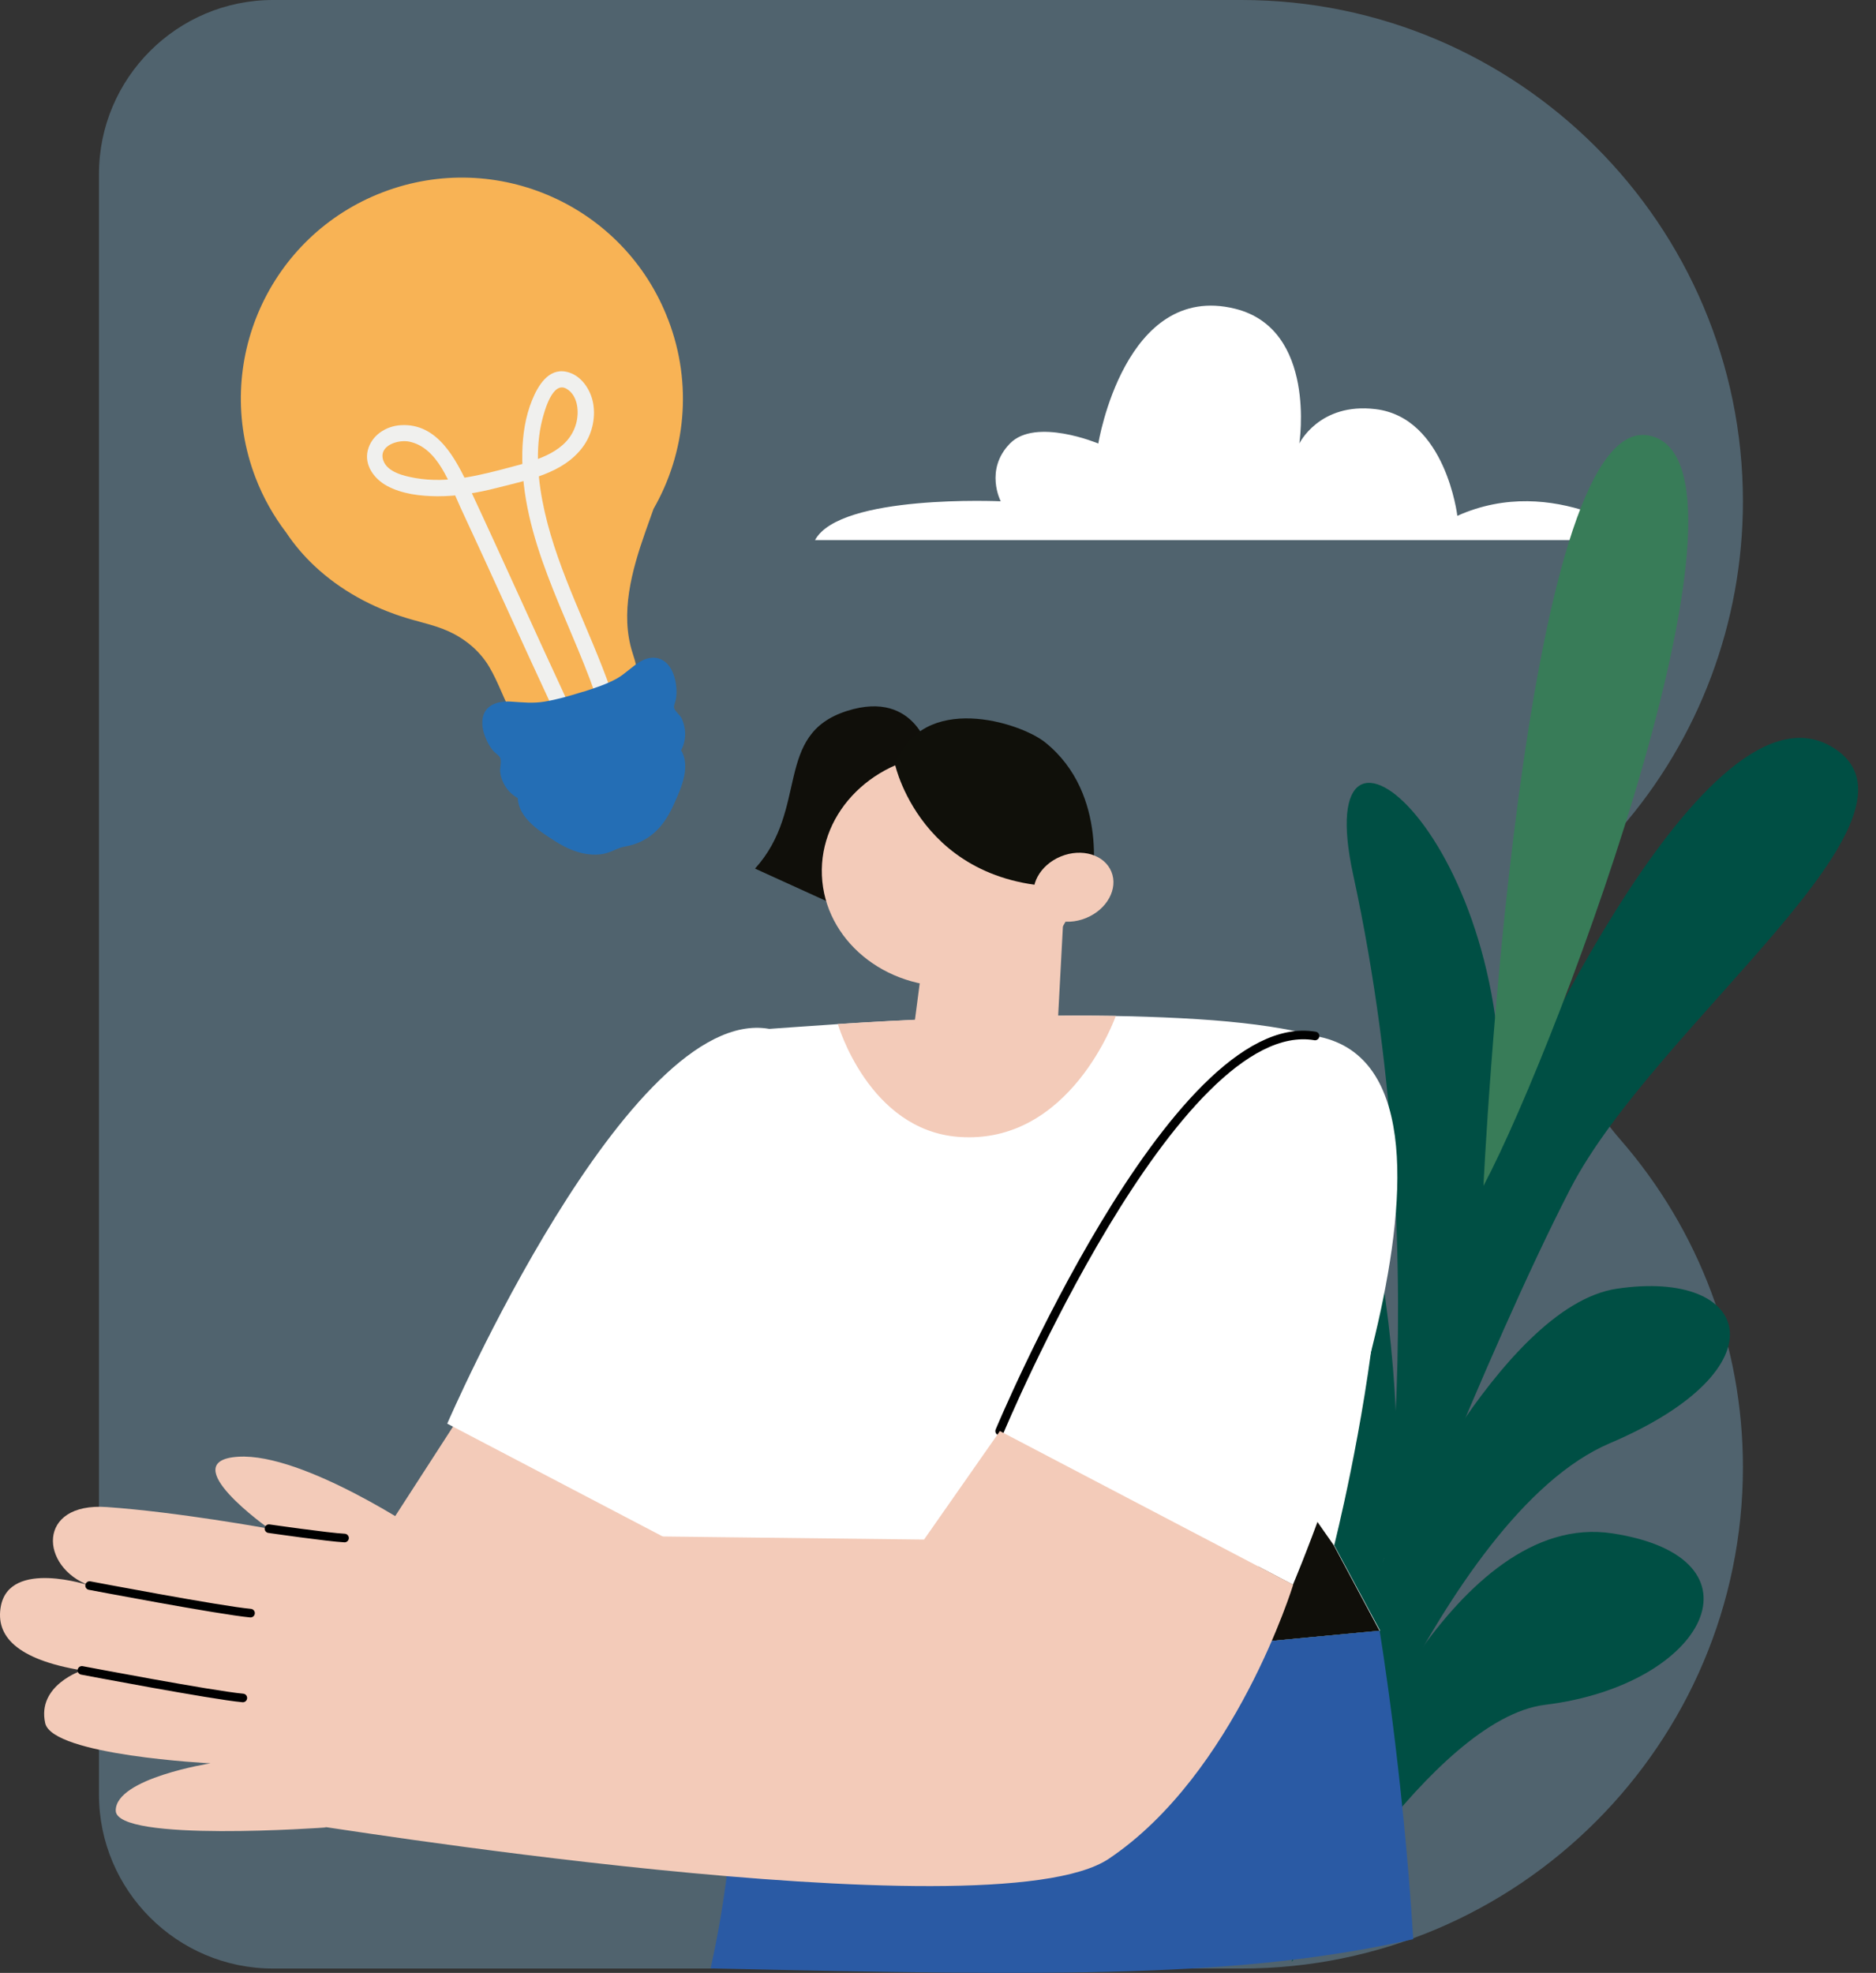 <svg width="97" height="102" viewBox="0 0 97 102" fill="none" xmlns="http://www.w3.org/2000/svg">
<rect x="0" y="0" width="97" height="102" fill="#333333" stroke="none"/>
<g id="Group">
<path id="Vector" opacity="0.37" d="M83.766 42.874C87.864 38.18 90.119 32.16 90.119 25.924C90.119 11.629 78.491 0 64.195 0H14.118C9.157 0 5.117 4.04 5.117 9.001V92.774C5.117 97.735 9.157 101.775 14.118 101.775H64.195C78.491 101.775 90.119 90.146 90.119 75.851C90.119 69.615 87.864 63.595 83.766 58.901C79.713 54.26 79.713 47.528 83.766 42.887V42.874Z" fill="#83B7D4"/>
<path id="Vector_2" d="M42.141 27.924H85.021C85.021 27.924 80.367 24.414 75.353 26.669C75.353 26.669 74.752 21.59 71.124 21.152C68.215 20.799 67.182 22.93 67.182 22.93C67.182 22.93 68.104 17.014 63.862 15.962C58.149 14.55 56.789 22.93 56.789 22.93C56.789 22.93 53.547 21.57 52.22 22.93C50.893 24.29 51.743 25.917 51.743 25.917C51.743 25.917 43.428 25.538 42.141 27.924Z" fill="white"/>
<g id="Group_2">
<path id="Vector_3" d="M70.862 85.446C70.862 85.446 74.601 66.549 69.966 45.22C67.613 34.382 78.516 43.507 77.529 58.495C77.529 58.495 87.824 34.767 94.623 38.559C100.793 42.004 85.602 52.92 81.19 61.47C76.778 70.019 70.855 85.439 70.855 85.439L70.862 85.446Z" fill="#004F44"/>
<path id="Vector_4" d="M67.55 98.383C67.55 98.383 69.204 87.094 65.883 72.812C64.216 65.641 61.405 52.607 66.38 53.718C71.093 54.77 73.557 76.616 71.472 80.799C71.472 80.799 77.512 67.537 83.597 66.628C90.585 65.582 92.297 70.759 83.238 74.616C74.439 78.361 67.543 98.383 67.543 98.383H67.55Z" fill="#004F44"/>
<path id="Vector_5" d="M76.703 61.313C76.703 61.313 78.612 21.309 85.233 22.512C91.848 23.715 80.769 53.62 76.703 61.313Z" fill="#387C58"/>
<path id="Vector_6" d="M66.801 101.428C66.801 101.428 68.363 83.538 57.839 82.544C50.361 81.838 53.492 73.909 59.65 74.425C70.991 75.373 69.429 92.63 69.429 92.63C69.429 92.63 75.181 78.027 83.365 79.276C91.549 80.524 88.254 87.113 79.894 88.139C74.011 88.858 66.801 101.428 66.801 101.428Z" fill="#004F44"/>
</g>
<g id="Group_3">
<path id="Vector_7" d="M34.135 87.845C35.037 87.924 35.933 87.989 36.835 88.061C37.116 87.551 37.377 87.028 37.593 86.499C42.188 74.837 26.481 69.026 26.481 69.026L18.48 81.407L12.055 85.237C19.31 86.682 26.788 87.205 34.142 87.852L34.135 87.845Z" fill="#F3CBB9"/>
<path id="Vector_8" d="M23.125 73.603C23.125 73.603 32.479 51.953 39.748 53.189C49.951 54.921 38.29 81.544 38.29 81.544L23.125 73.603Z" fill="white"/>
<path id="Vector_9" d="M71.339 84.309L63.854 85.022L41.198 87.166C41.198 87.166 39.224 84.198 37.185 80.871C37.185 80.871 37.185 80.871 37.185 80.864C35.525 78.152 33.812 75.197 33.08 73.406C31.446 69.425 39.76 53.195 39.76 53.195C39.76 53.195 42.035 53.032 43.329 52.947H43.349C46.369 52.75 52.187 52.443 57.677 52.528H57.703C58.233 52.535 58.756 52.548 59.279 52.567C60.475 52.607 61.645 52.666 62.743 52.75C64.809 52.914 66.645 53.175 68.018 53.568C75.15 55.62 68.986 79.891 68.986 79.891L71.358 84.309H71.339Z" fill="white"/>
<path id="Vector_10" d="M68.963 79.891L66.486 76.348L63.852 85.015L71.329 84.309L68.963 79.891Z" fill="#100F0A"/>
<path id="Vector_11" d="M49.563 58.778C44.909 58.425 43.32 52.941 43.32 52.941H43.34C46.36 52.745 52.177 52.437 57.668 52.522H57.694C57.694 52.522 55.361 59.216 49.569 58.778H49.563Z" fill="#F3CBB9"/>
<path id="Vector_12" d="M71.334 84.309L65.307 84.877C65.255 84.897 65.203 84.916 65.144 84.923C64.837 84.943 64.529 84.962 64.222 84.982L63.849 85.014C63.849 85.014 63.849 85.008 63.843 85.001C58.483 85.322 53.116 85.211 47.75 85.211C47.514 85.211 47.364 85.087 47.286 84.93C44.115 84.949 40.945 85.034 37.782 85.014C38.154 88.505 38.298 94.767 36.742 101.768C55.097 102.18 64.261 102.239 73.073 100.258C72.53 91.479 71.334 84.309 71.334 84.309Z" fill="#2A5AA4"/>
<path id="Vector_13" d="M51.688 73.987C51.688 73.987 60.721 52.331 67.996 53.56C78.2 55.292 66.852 81.929 66.852 81.929L51.688 73.987Z" fill="white"/>
<path id="Vector_14" d="M51.688 73.987C51.688 73.987 60.721 52.331 67.996 53.56" stroke="black" stroke-width="0.444" stroke-linecap="round" stroke-linejoin="round"/>
<g id="Group_4">
<path id="Vector_15" d="M16.855 94.473C14.652 94.061 51.231 100.186 57.329 96.101C63.866 91.721 66.866 81.929 66.866 81.929L51.701 73.987L47.779 79.596L21.881 79.295C21.881 79.295 15.711 75.105 12.318 75.314C8.932 75.523 13.913 79.034 13.913 79.034C13.913 79.034 9.181 78.171 5.527 77.916C1.873 77.654 2.056 81.04 4.638 81.975C4.638 81.975 0.5 80.589 0.043 83.047C-0.239 84.57 0.84 85.799 4.246 86.361C4.246 86.361 1.899 87.119 2.337 89.087C2.71 90.76 10.887 91.165 10.887 91.165C10.887 91.165 5.984 91.93 5.984 93.604C5.984 95.277 16.855 94.48 16.855 94.48V94.473Z" fill="#F3CBB9"/>
<g id="Group_5">
<path id="Vector_16" d="M13.906 79.033C13.906 79.033 16.991 79.478 17.815 79.517" stroke="black" stroke-width="0.444" stroke-linecap="round" stroke-linejoin="round"/>
<path id="Vector_17" d="M4.633 81.975C4.633 81.975 11.405 83.262 12.954 83.4" stroke="black" stroke-width="0.444" stroke-linecap="round" stroke-linejoin="round"/>
<path id="Vector_18" d="M4.234 86.36C4.234 86.36 11.006 87.648 12.556 87.785" stroke="black" stroke-width="0.444" stroke-linecap="round" stroke-linejoin="round"/>
</g>
</g>
<g id="Group_6">
<path id="Vector_19" d="M48.099 39.004C48.099 39.004 47.419 35.605 43.798 36.755C39.98 37.965 41.85 41.808 39.039 44.907L44.151 47.233L48.105 39.004H48.099Z" fill="#100F0A"/>
<path id="Vector_20" d="M47.878 48.377L47.211 53.463L54.656 53.581L54.996 47.194L47.878 48.377Z" fill="#F3CBB9"/>
<path id="Vector_21" d="M49.407 50.996C53.083 50.84 55.948 48.021 55.807 44.699C55.666 41.377 52.572 38.811 48.897 38.967C45.222 39.123 42.356 41.942 42.497 45.264C42.638 48.586 45.732 51.152 49.407 50.996Z" fill="#F3CBB9"/>
<path id="Vector_22" d="M46.281 39.533C46.281 39.533 47.817 46.566 56.439 45.795C56.439 45.795 57.4 41.069 54.034 38.376C52.752 37.35 47.693 35.735 46.281 39.533Z" fill="#10100A"/>
<path id="Vector_23" d="M53.544 46.671C53.903 47.554 55.073 47.907 56.158 47.462C57.243 47.018 57.825 45.946 57.466 45.07C57.106 44.188 55.936 43.834 54.851 44.279C53.766 44.724 53.184 45.795 53.544 46.671Z" fill="#F3CBB9"/>
</g>
</g>
<g id="Group_7">
<path id="Vector_24" d="M34.549 16.531C32.301 10.635 25.699 7.687 19.803 9.936C13.907 12.184 10.959 18.787 13.207 24.683C13.606 25.728 14.149 26.683 14.796 27.532C15.214 28.16 15.704 28.735 16.253 29.252C17.607 30.526 19.267 31.422 21.038 31.958C21.855 32.206 22.692 32.363 23.457 32.768C23.98 33.043 24.47 33.415 24.856 33.866C25.019 34.056 25.169 34.259 25.294 34.474C25.777 35.285 26.065 36.207 26.529 37.017C26.673 37.266 26.836 37.507 27.085 37.645C27.372 37.808 27.68 37.769 27.967 37.632C28.353 37.455 28.732 37.272 29.117 37.089C29.765 36.788 30.405 36.481 31.052 36.18C31.34 36.043 31.621 35.893 31.915 35.769C32.196 35.644 32.49 35.52 32.7 35.291C33.105 34.853 32.85 34.226 32.7 33.736C32.059 31.709 32.66 29.513 33.366 27.506C33.504 27.108 33.647 26.709 33.791 26.31C35.438 23.441 35.831 19.878 34.556 16.544L34.549 16.531Z" fill="#F8B355"/>
<path id="Vector_25" d="M29.3 36.174C27.601 32.527 25.967 28.853 24.261 25.206C23.574 23.748 22.633 21.859 20.718 21.983C19.953 22.029 19.214 22.506 19.018 23.277C18.822 24.049 19.345 24.755 19.999 25.114C20.777 25.539 21.731 25.65 22.607 25.657C23.666 25.663 24.725 25.474 25.744 25.212C27.294 24.813 29.117 24.48 30.131 23.114C30.601 22.48 30.804 21.65 30.673 20.872C30.549 20.146 30.046 19.375 29.274 19.218C28.34 19.029 27.803 19.97 27.509 20.695C27.163 21.545 27.026 22.473 27.006 23.388C26.915 27.84 29.346 31.788 30.771 35.86C30.948 36.364 31.752 36.148 31.569 35.638C30.49 32.559 28.889 29.657 28.163 26.461C27.817 24.924 27.647 23.238 28.039 21.695C28.157 21.231 28.575 19.682 29.294 20.101C29.895 20.453 29.954 21.323 29.784 21.918C29.379 23.349 27.79 23.787 26.522 24.12C24.875 24.558 23.189 25.016 21.476 24.715C20.921 24.617 20.025 24.421 19.816 23.8C19.561 23.022 20.6 22.715 21.162 22.833C22.659 23.147 23.254 25.036 23.816 26.251C25.418 29.683 26.96 33.148 28.562 36.579C28.784 37.063 29.503 36.645 29.281 36.161L29.3 36.174Z" fill="#F0F0EE"/>
<g id="Group_8">
<path id="Vector_26" d="M30.225 36.109C30.827 35.913 31.441 35.703 32.003 35.416C32.52 35.154 32.958 34.631 33.461 34.409C34.441 33.971 34.794 35.638 34.526 36.331C34.487 36.435 34.435 36.54 34.455 36.645C34.474 36.776 34.585 36.867 34.677 36.959C35.147 37.436 35.2 38.266 34.788 38.795C35.278 39.285 35.049 40.109 34.794 40.756C34.546 41.384 34.291 42.024 33.866 42.541C33.422 43.077 32.866 43.364 32.18 43.43C31.814 43.462 31.513 43.73 31.14 43.796C30.742 43.868 30.317 43.822 29.931 43.698C29.291 43.489 28.728 43.09 28.179 42.698C27.617 42.292 26.983 41.724 27.127 41.044C26.493 40.822 26.088 40.09 26.225 39.436C26.251 39.305 26.297 39.168 26.244 39.05C26.199 38.952 26.101 38.887 26.016 38.821C25.414 38.383 24.806 36.795 25.872 36.632C26.421 36.547 27.068 36.749 27.643 36.691C28.421 36.612 29.18 36.429 29.925 36.2C30.023 36.167 30.127 36.135 30.225 36.102V36.109Z" fill="#246EB5"/>
<path id="Vector_27" d="M30.324 36.455C31.187 36.174 32.063 35.887 32.788 35.318C33.03 35.128 33.409 34.703 33.743 34.697C33.958 34.697 34.063 34.9 34.135 35.083C34.233 35.318 34.266 35.586 34.259 35.841C34.246 36.122 34.076 36.37 34.102 36.651C34.135 37.024 34.488 37.187 34.625 37.508C34.789 37.887 34.717 38.299 34.488 38.625C34.396 38.763 34.442 38.946 34.547 39.057C35.096 39.678 34.37 40.985 34.07 41.58C33.86 41.992 33.605 42.397 33.233 42.678C32.886 42.946 32.507 43.025 32.089 43.096C31.671 43.168 31.311 43.456 30.873 43.482C30.344 43.508 29.847 43.332 29.389 43.077C28.958 42.835 28.533 42.547 28.147 42.24C27.827 41.985 27.402 41.606 27.468 41.148C27.5 40.939 27.415 40.789 27.219 40.711C26.847 40.56 26.579 40.175 26.552 39.776C26.526 39.377 26.742 39.05 26.435 38.717C26.245 38.514 26.043 38.397 25.892 38.148C25.762 37.926 25.65 37.664 25.644 37.403C25.618 36.658 26.86 37.05 27.304 37.063C28.311 37.096 29.363 36.756 30.318 36.455C30.749 36.318 30.566 35.632 30.128 35.769C29.481 35.971 28.834 36.161 28.167 36.272C27.559 36.377 27.01 36.311 26.402 36.272C25.624 36.227 24.918 36.521 24.938 37.403C24.944 37.736 25.062 38.063 25.206 38.364C25.284 38.521 25.382 38.671 25.494 38.808C25.585 38.919 25.768 39.031 25.84 39.142C25.958 39.325 25.84 39.678 25.86 39.887C25.879 40.096 25.938 40.299 26.036 40.488C26.245 40.92 26.598 41.214 27.036 41.39L26.788 40.952C26.605 42.168 27.827 42.933 28.723 43.502C29.291 43.861 29.919 44.142 30.599 44.181C30.893 44.201 31.193 44.169 31.474 44.07C31.756 43.972 31.997 43.822 32.298 43.77C33.527 43.56 34.285 42.796 34.795 41.684C35.227 40.743 35.841 39.456 35.044 38.547L35.102 38.978C35.357 38.619 35.462 38.187 35.416 37.749C35.39 37.54 35.338 37.338 35.246 37.142C35.161 36.965 34.932 36.802 34.867 36.638C34.808 36.501 34.919 36.311 34.945 36.161C34.972 36.004 34.985 35.841 34.978 35.677C34.965 35.331 34.893 34.971 34.736 34.658C34.41 34.004 33.769 33.828 33.135 34.187C32.69 34.442 32.337 34.834 31.893 35.083C31.35 35.383 30.736 35.579 30.148 35.769C29.716 35.906 29.899 36.593 30.337 36.455H30.324Z" fill="#246EB5"/>
</g>
</g>
</g>
</svg>
